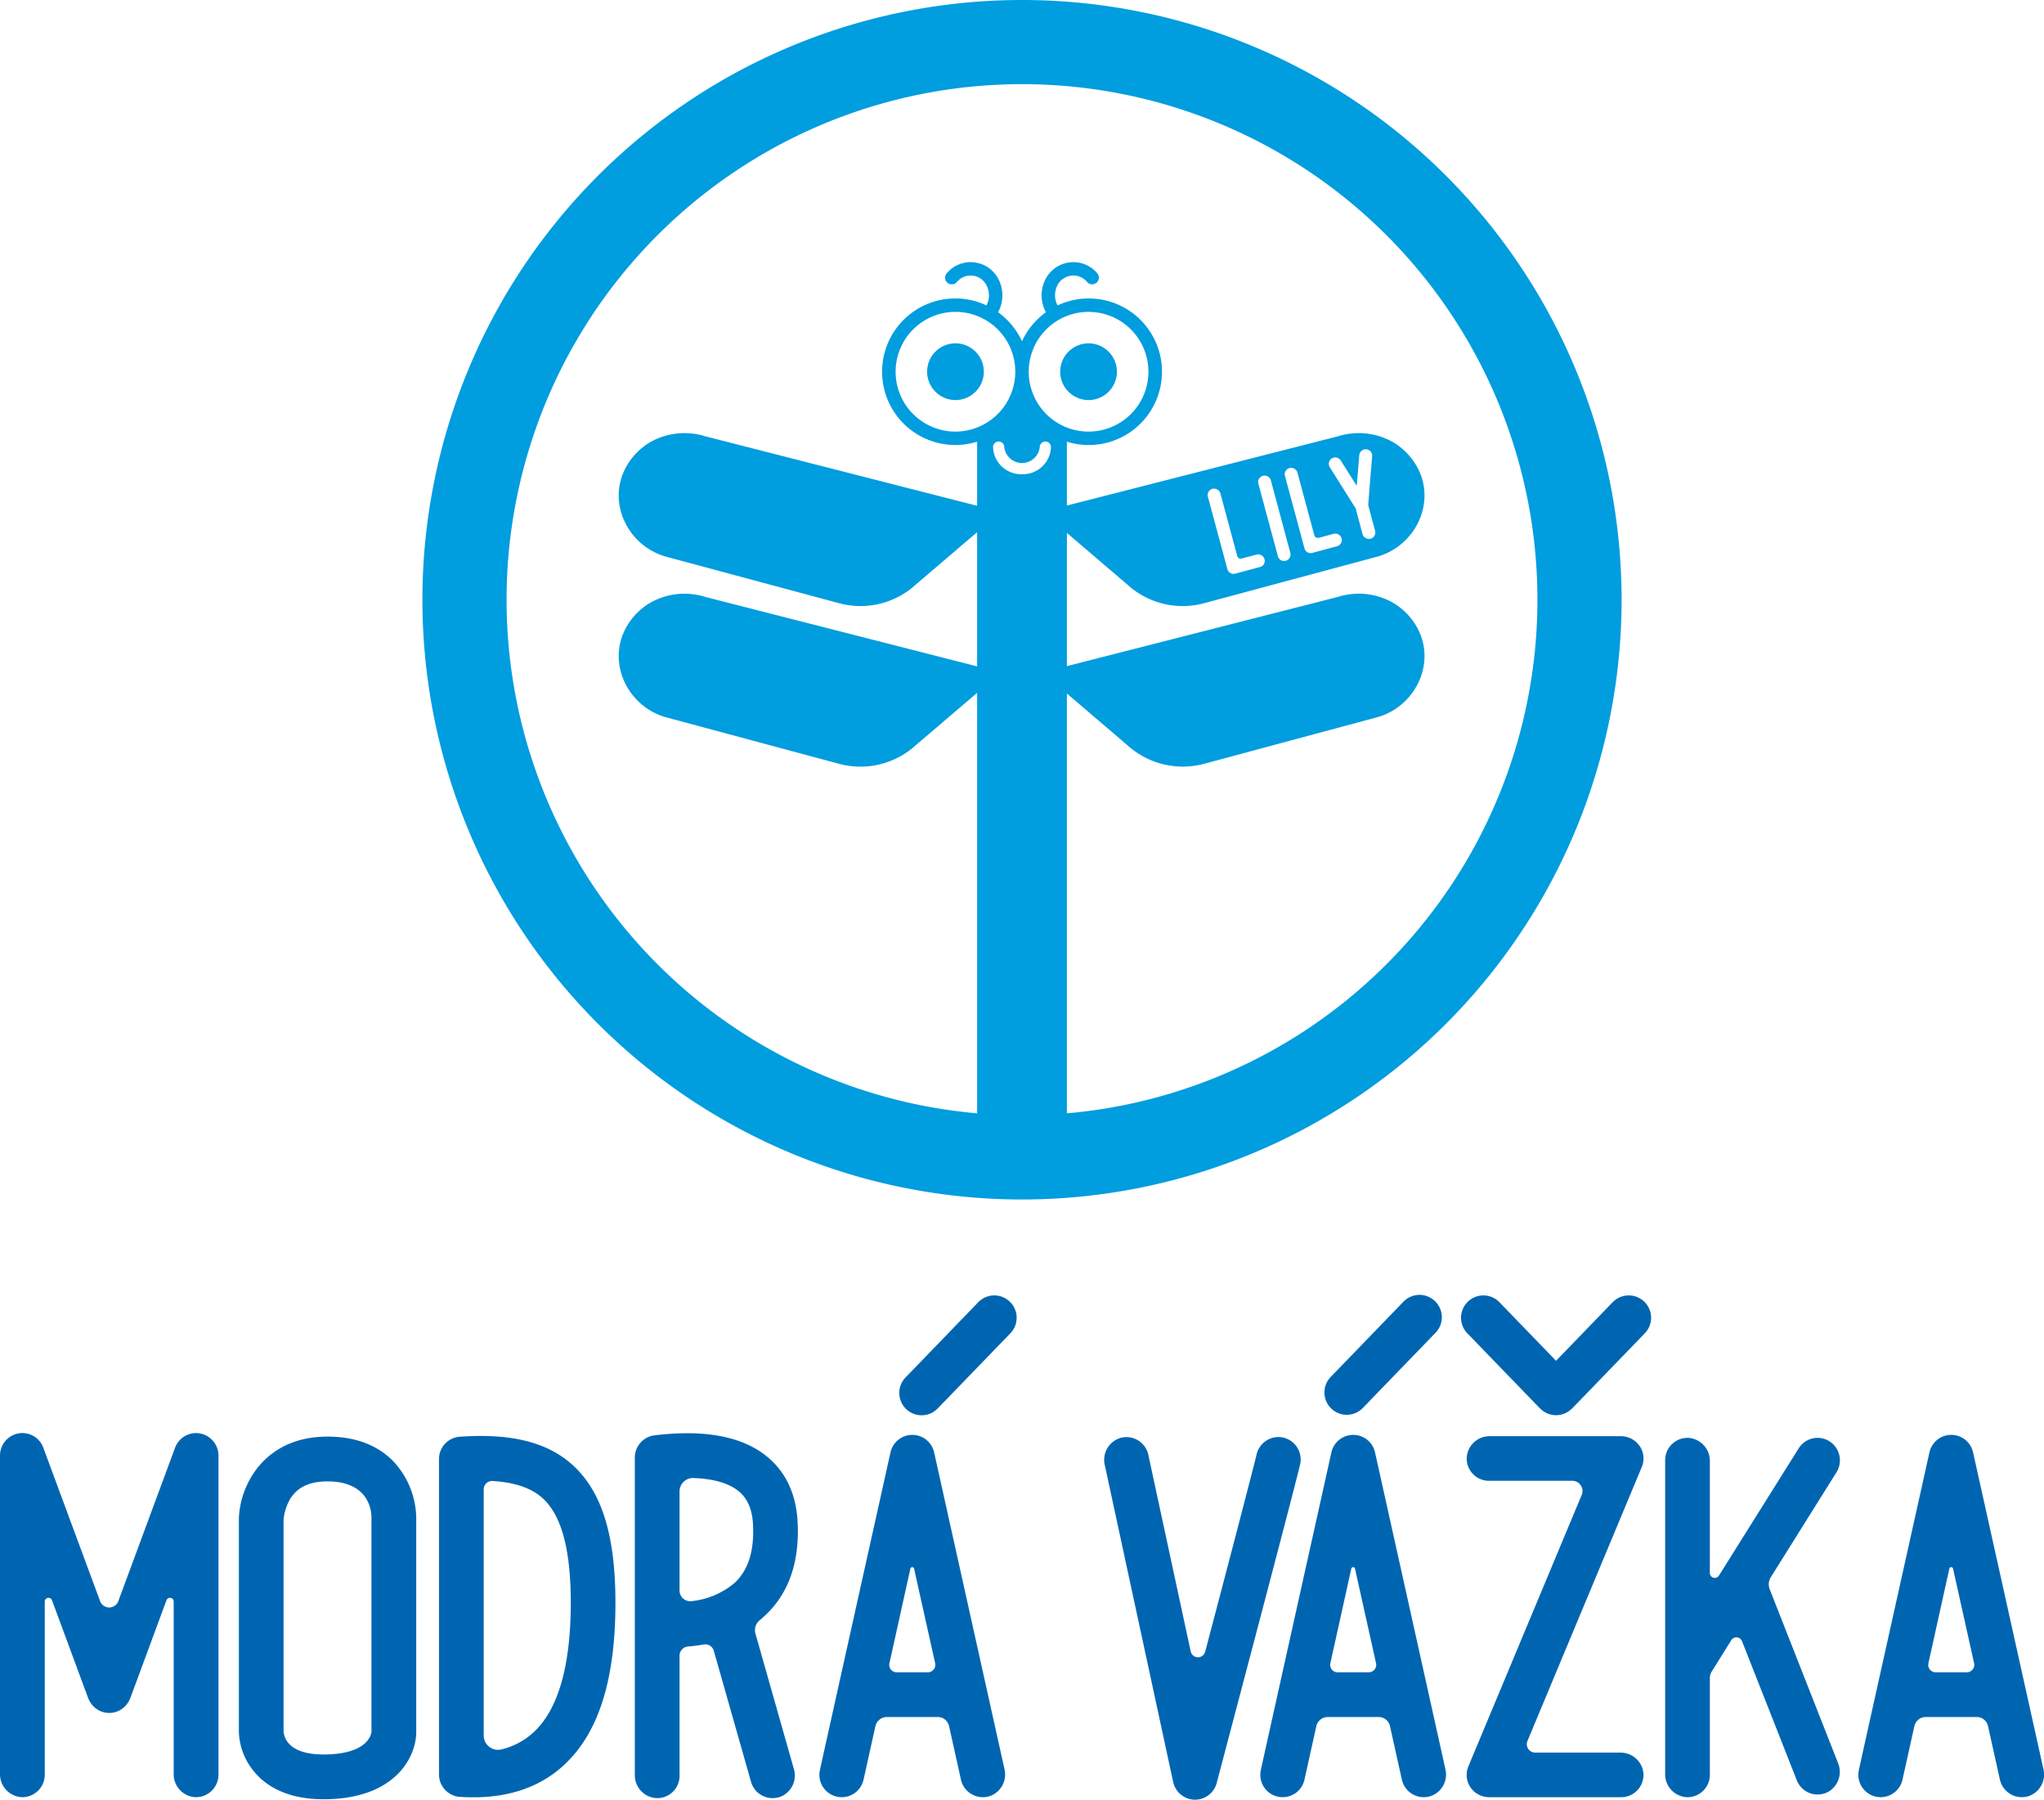 <svg xmlns="http://www.w3.org/2000/svg" xmlns:xlink="http://www.w3.org/1999/xlink" width="373.628" height="328.881" viewBox="0 0 373.628 328.881"><defs><clipPath id="a"><rect width="373.628" height="328.881" fill="none"/></clipPath></defs><g clip-path="url(#a)"><path d="M140.861,0a109.6,109.6,0,1,0,109.6,109.6A109.6,109.6,0,0,0,140.861,0m0,86.66a5.138,5.138,0,0,1-5.291-4.948,1.024,1.024,0,0,1,2.048,0,3.265,3.265,0,0,0,6.489,0,1.024,1.024,0,0,1,2.048,0,5.138,5.138,0,0,1-5.293,4.948m-12.155-7.788a10.939,10.939,0,1,1,10.93-10.947,10.959,10.959,0,0,1-10.93,10.947m13.383-10.947a10.939,10.939,0,1,1,10.93,10.947,10.942,10.942,0,0,1-10.93-10.947m6.978,135.521V126.737l10.977,9.374a15.081,15.081,0,0,0,14.089,3.475l31.538-8.48c6.822-1.833,10.745-9.389,7.746-15.776-.146-.3-.3-.622-.477-.909a12.008,12.008,0,0,0-4.11-4.182,12.632,12.632,0,0,0-10.182-1.168l-49.582,12.662V97.388l10.977,9.374a15.006,15.006,0,0,0,14.089,3.478l31.538-8.48c6.822-1.833,10.745-9.374,7.746-15.779-.146-.3-.3-.605-.477-.909a12.177,12.177,0,0,0-4.11-4.182,12.691,12.691,0,0,0-10.182-1.168L149.067,92.386V80.717a13.392,13.392,0,1,0-1.7-24.906,3.97,3.97,0,0,1,.057-3.836,3.267,3.267,0,0,1,5.335-.447,1.222,1.222,0,1,0,1.86-1.586,5.712,5.712,0,0,0-9.258.721,6.453,6.453,0,0,0-.131,6.4,13.58,13.58,0,0,0-4.37,5.293,13.58,13.58,0,0,0-4.37-5.293,6.447,6.447,0,0,0-.128-6.4,5.714,5.714,0,0,0-9.26-.721,1.219,1.219,0,0,0,.131,1.732,1.234,1.234,0,0,0,1.732-.146,3.252,3.252,0,0,1,5.321.447,3.936,3.936,0,0,1,.072,3.836,13.251,13.251,0,0,0-5.652-1.27,13.39,13.39,0,1,0,3.95,26.175V92.428L82.93,79.722A12.692,12.692,0,0,0,72.749,80.89a12.177,12.177,0,0,0-4.11,4.182c-.173.3-.331.608-.474.909-3,6.4.921,13.946,7.744,15.779l31.54,8.48a14.972,14.972,0,0,0,14.074-3.478l11.133-9.5v24.515l-49.725-12.7a12.633,12.633,0,0,0-10.182,1.168,12.008,12.008,0,0,0-4.11,4.182,10.225,10.225,0,0,0-.474.909c-3,6.388.921,13.944,7.744,15.776l31.54,8.48a15.047,15.047,0,0,0,14.074-3.475l11.133-9.5v76.839a94.216,94.216,0,1,1,16.411,0m55.12-110.988L205.4,97a1.184,1.184,0,0,1-.116.909,1.136,1.136,0,0,1-.721.534c0,.015,0,.015-.015.015a1.221,1.221,0,0,1-1.443-.867l-1.225-4.584a.5.5,0,0,0-.1-.217l-4.644-7.383a1.172,1.172,0,0,1,.361-1.63,1.189,1.189,0,0,1,1.63.375l2.811,4.456a.094.094,0,0,0,.072.03.064.064,0,0,0,.059-.059c.173-2.077.375-4.686.447-5.407a1.181,1.181,0,0,1,.432-.808,1.23,1.23,0,0,1,.865-.259,1.175,1.175,0,0,1,.793.432,1.1,1.1,0,0,1,.259.865c-.1,1.126-.576,6.98-.706,8.754a.751.751,0,0,0,.03.3M197.8,97.563a1.19,1.19,0,0,1,1.47.805,1.13,1.13,0,0,1-.1.894,1.166,1.166,0,0,1-.721.563l-4.513,1.213a1.178,1.178,0,0,1-1.443-.837l-3.562-13.21a1.174,1.174,0,0,1,.85-1.457,1.2,1.2,0,0,1,1.443.879l3.073,11.409a.673.673,0,0,0,.808.459Zm-7.889,3.475a1.178,1.178,0,1,1-2.277.605L184.068,88.4a1.165,1.165,0,0,1,.837-1.443,1.18,1.18,0,0,1,1.443.823Zm-4.73,1.124a1.185,1.185,0,0,1-.1.909,1.152,1.152,0,0,1-.721.548l-4.513,1.21a1.167,1.167,0,0,1-1.443-.823l-3.562-13.225a1.167,1.167,0,0,1,.116-.907,1.228,1.228,0,0,1,.734-.548,1.214,1.214,0,0,1,1.443.879l3.073,11.407a.64.64,0,0,0,.793.462l2.71-.721a1.2,1.2,0,0,1,1.472.808" transform="translate(45.953)" fill="#009ddf"/><path d="M73.793,25.4a5.183,5.183,0,1,0,5.185,5.185A5.185,5.185,0,0,0,73.793,25.4" transform="translate(100.859 37.343)" fill="#009ddf"/><path d="M88.824,30.586a5.183,5.183,0,1,0-5.185,5.185,5.185,5.185,0,0,0,5.185-5.185" transform="translate(115.338 37.341)" fill="#009ddf"/><path d="M36.547,106.09A4.091,4.091,0,0,0,32,108.706L21.63,136.731a1.777,1.777,0,0,1-3.337,0L7.919,108.706a4.069,4.069,0,0,0-4.545-2.616A4.111,4.111,0,0,0,0,110.126v58.195a4.2,4.2,0,0,0,4.016,4.244,4.112,4.112,0,0,0,4.167-4.11V136.808a.681.681,0,0,1,1.321-.227l6.62,17.906c.017.04.037.077.054.116.04.074.057.151.1.225a.7.7,0,0,0,.094.173.731.731,0,0,0,.094.17c.037.057.074.114.114.17s.057.114.094.17a.891.891,0,0,1,.131.151,1.444,1.444,0,0,0,.133.153.818.818,0,0,0,.131.131,1.109,1.109,0,0,0,.151.153c.04.037.094.074.133.114a1.563,1.563,0,0,0,.188.151c.037.02.077.057.133.094s.131.077.188.114a1.242,1.242,0,0,1,.151.1.964.964,0,0,0,.207.094.649.649,0,0,0,.17.077c.057.017.094.057.151.074h.037a1.158,1.158,0,0,0,.207.077c.057.02.133.04.188.057s.133.02.19.04c.074.017.131.017.207.037.057,0,.111.02.188.02.057,0,.133.017.207.017h.4c.057,0,.133-.017.207-.017.057,0,.133-.02.19-.02.057-.02.131-.02.188-.037.074-.02.133-.02.207-.04.057-.017.114-.037.188-.057a.683.683,0,0,0,.19-.077h.057c.037-.017.094-.037.131-.057a1.207,1.207,0,0,0,.188-.094.571.571,0,0,0,.19-.094c.057-.037.114-.057.168-.1a2.039,2.039,0,0,1,.19-.114.619.619,0,0,1,.131-.094,1.6,1.6,0,0,1,.19-.151.676.676,0,0,1,.131-.114c.037-.04.094-.094.151-.153a.818.818,0,0,0,.131-.131c.04-.057.077-.1.114-.153a.913.913,0,0,0,.133-.151c.037-.057.074-.114.114-.17l.111-.17a.744.744,0,0,0,.1-.17c.037-.057.054-.114.094-.19.037-.057.057-.133.094-.207.017-.04.037-.077.057-.116l6.62-17.906a.679.679,0,0,1,1.319.227v31.513a4.186,4.186,0,0,0,4.016,4.244,4.114,4.114,0,0,0,4.169-4.11V110.126a4.13,4.13,0,0,0-3.377-4.036" transform="translate(0 155.861)" fill="#0065b1"/><path d="M33.878,106.286c-11.634,0-16.065,8.979-16.2,15.03V160.24a11.824,11.824,0,0,0,2.149,6.432c1.85,2.678,5.659,5.884,13.294,5.884,13.43,0,16.974-8.015,16.974-12.239v-39.3A15.44,15.44,0,0,0,45.813,110.7c-2.922-2.922-6.921-4.414-11.935-4.414m8.035,53.937c-.059.566-.739,4.15-8.791,4.15-6.484,0-7.2-3.189-7.277-4.207v-38.7a9.219,9.219,0,0,1,1.092-3.582c1.3-2.3,3.567-3.414,6.941-3.414,7.316,0,8.015,5,8.035,6.543Z" transform="translate(25.989 156.248)" fill="#0065b1"/><path d="M36.3,106.375a4.083,4.083,0,0,0-3.809,4.076V168.12a4.1,4.1,0,0,0,3.809,4.073c.85.057,1.7.077,2.51.077,6.788,0,12.353-2,16.594-5.96,6.281-5.864,9.334-15.539,9.334-29.609,0-12.182-2.431-20.121-7.637-24.987-4.639-4.3-11.239-5.995-20.8-5.338m13.541,53.956a13.25,13.25,0,0,1-5.941,3.186,2.621,2.621,0,0,1-3.243-2.547V115.994a1.535,1.535,0,0,1,1.64-1.527c4.187.264,7.166,1.319,9.223,3.226,3.394,3.167,5.054,9.391,5.054,19.007,0,11.523-2.282,19.462-6.733,23.631" transform="translate(47.758 156.179)" fill="#0065b1"/><path d="M70.7,139.413c4.377-4.016,6.4-9.767,6.034-17.086-.245-5.054-2.072-9.05-5.429-11.881-4.488-3.789-11.429-5.148-20.65-4.034h-.077a.784.784,0,0,0-.131.037.926.926,0,0,0-.247.037.587.587,0,0,0-.168.037c-.077.02-.151.04-.227.057-.057.02-.114.057-.17.077a.913.913,0,0,0-.207.074.76.76,0,0,0-.168.094.6.6,0,0,0-.19.077c-.057.037-.114.074-.17.114a1.058,1.058,0,0,0-.151.094c-.057.037-.111.094-.168.131a1.194,1.194,0,0,0-.151.114c-.057.037-.094.094-.153.133a.936.936,0,0,1-.131.131.889.889,0,0,0-.131.151.519.519,0,0,0-.133.151,1.405,1.405,0,0,0-.114.151.984.984,0,0,1-.131.17.856.856,0,0,0-.074.151,1.332,1.332,0,0,0-.114.19.511.511,0,0,0-.077.151c-.037.074-.057.131-.094.205-.02.057-.037.114-.057.17a1.59,1.59,0,0,0-.077.188c-.017.077-.037.153-.054.21a.655.655,0,0,1-.04.188c-.017.074-.017.151-.037.225,0,.059-.02.114-.02.17a1.164,1.164,0,0,1-.017.245v58.16A4.174,4.174,0,0,0,51,172.717a4.062,4.062,0,0,0,4.15-4.073V146.675a1.678,1.678,0,0,1,1.526-1.66c.9-.077,1.867-.19,2.885-.378a1.631,1.631,0,0,1,1.848,1.151l6.81,23.97a4.088,4.088,0,0,0,3.94,2.959,4.4,4.4,0,0,0,1.529-.282,4.189,4.189,0,0,0,2.356-5.054l-7.015-24.706a2.317,2.317,0,0,1,.753-2.45c.321-.264.622-.529.924-.813M65.2,133.4a14.5,14.5,0,0,1-7.808,3.317,1.952,1.952,0,0,1-2.243-1.941v-18.1a2.452,2.452,0,0,1,2.527-2.453c3.732.133,6.58.961,8.354,2.473,1.583,1.336,2.413,3.3,2.547,6.034.245,4.846-.869,8.334-3.377,10.673" transform="translate(69.067 155.88)" fill="#0065b1"/><path d="M81.612,109.363a4.085,4.085,0,0,0-7.978,0c-.114.529-11.6,52.126-12.9,58.047a4.083,4.083,0,1,0,7.976,1.754c.3-1.319,1.094-4.94,2.169-9.769a2.154,2.154,0,0,1,2.075-1.677h9.317a2.122,2.122,0,0,1,2.075,1.677l2.169,9.769a4.1,4.1,0,0,0,4,3.206,4.276,4.276,0,0,0,1.188-.17,4.18,4.18,0,0,0,2.774-4.94Zm-1.151,40.188h-5.7a1.359,1.359,0,0,1-1.319-1.66c1.262-5.676,2.6-11.75,3.829-17.293a.347.347,0,0,1,.679.02L81.8,147.891a1.373,1.373,0,0,1-1.339,1.66" transform="translate(89.14 156.059)" fill="#0065b1"/><path d="M114.495,106.427a4.094,4.094,0,0,0-4.92,3.036c-.793,3.3-5.451,21.085-9.411,36.1a1.363,1.363,0,0,1-2.641-.057l-7.751-35.964a4.1,4.1,0,0,0-4.923-3.11,4.17,4.17,0,0,0-3.036,4.98l12.5,57.933a4.121,4.121,0,0,0,3.846,3.243h.151a4.116,4.116,0,0,0,3.962-3.036c.546-2.132,13.823-52.22,15.238-58.2a4.088,4.088,0,0,0-3.018-4.923" transform="translate(120.13 156.298)" fill="#0065b1"/><path d="M114.241,109.363a4.085,4.085,0,0,0-7.978,0c-.114.529-11.6,52.126-12.9,58.047a4.083,4.083,0,1,0,7.976,1.754c.3-1.319,1.094-4.94,2.169-9.769a2.154,2.154,0,0,1,2.075-1.677H114.9a2.122,2.122,0,0,1,2.075,1.677l2.169,9.769a4.1,4.1,0,0,0,4,3.206,4.289,4.289,0,0,0,1.188-.17,4.18,4.18,0,0,0,2.774-4.94Zm-1.151,40.188h-5.7a1.36,1.36,0,0,1-1.319-1.66c1.262-5.676,2.6-11.75,3.829-17.293a.347.347,0,0,1,.679.02l3.846,17.273a1.373,1.373,0,0,1-1.339,1.66" transform="translate(137.107 156.059)" fill="#0065b1"/><path d="M136.646,164.08H121.087a1.541,1.541,0,0,1-1.433-2.139l20.894-50.054a4.053,4.053,0,0,0-1-4.543,4.2,4.2,0,0,0-2.888-1.089H112.77a4.169,4.169,0,0,0-4.224,4,4.067,4.067,0,0,0,4.073,4.15h15.218a1.865,1.865,0,0,1,1.736,2.571L108.848,166.6a4.058,4.058,0,0,0,1,4.542,4.284,4.284,0,0,0,2.9,1.089h24.024a4.1,4.1,0,0,0,4.093-4.15,4.181,4.181,0,0,0-4.224-4" transform="translate(159.558 156.204)" fill="#0065b1"/><path d="M154.551,112.66a4.119,4.119,0,0,0-1.3-5.656,4.064,4.064,0,0,0-5.619,1.3l-14.578,23.253a.9.9,0,0,1-1.657-.492V110.634a4.2,4.2,0,0,0-4.019-4.256,4.085,4.085,0,0,0-4.15,4.105v57.328a4.172,4.172,0,0,0,4.019,4.236,4.09,4.09,0,0,0,4.15-4.086V150.291a2.164,2.164,0,0,1,.358-1.23l3.564-5.713a1.1,1.1,0,0,1,1.959.19l10.016,25.427a4.069,4.069,0,0,0,3.789,2.591,4.135,4.135,0,0,0,2.018-.529,4.2,4.2,0,0,0,1.736-5.2l-12.486-31.748a2.488,2.488,0,0,1,.207-2.268Z" transform="translate(181.151 156.383)" fill="#0065b1"/><path d="M171.359,167.259l-12.862-57.9a4.085,4.085,0,0,0-7.978,0c-.114.529-11.6,52.126-12.9,58.047a4.083,4.083,0,1,0,7.976,1.754c.3-1.319,1.094-4.94,2.169-9.769a2.154,2.154,0,0,1,2.075-1.677h9.317a2.122,2.122,0,0,1,2.075,1.677l2.169,9.769a4.1,4.1,0,0,0,4,3.206,4.29,4.29,0,0,0,1.188-.17,4.18,4.18,0,0,0,2.774-4.94m-14.013-17.708h-5.7a1.36,1.36,0,0,1-1.319-1.66c1.262-5.676,2.6-11.75,3.829-17.293a.347.347,0,0,1,.679.02l3.846,17.273a1.373,1.373,0,0,1-1.339,1.66" transform="translate(202.168 156.059)" fill="#0065b1"/><path d="M80.969,97.1,67.683,110.84a4.083,4.083,0,0,0,5.894,5.652l13.287-13.739A4.083,4.083,0,1,0,80.969,97.1" transform="translate(97.837 140.888)" fill="#0065b1"/><path d="M105,116.492l13.287-13.739A4.083,4.083,0,1,0,112.4,97.1L99.111,110.84A4.083,4.083,0,0,0,105,116.492" transform="translate(144.038 140.887)" fill="#0065b1"/><path d="M135.826,97.1l-10.337,10.688L115.154,97.1a4.083,4.083,0,1,0-5.894,5.652l13.287,13.739c.025.027.054.042.079.069l.035.04c.049.047.109.079.161.124a3.9,3.9,0,0,0,.457.361c.062.04.128.069.193.106a3.862,3.862,0,0,0,.516.257c.082.032.163.052.247.079a4.2,4.2,0,0,0,.5.136c.109.022.222.027.333.04a2.843,2.843,0,0,0,.852,0c.111-.012.222-.017.333-.04a4.2,4.2,0,0,0,.5-.136c.084-.027.165-.047.247-.079a3.862,3.862,0,0,0,.516-.257c.064-.037.131-.067.193-.106a4.2,4.2,0,0,0,.459-.361c.049-.044.109-.077.158-.124l.035-.04c.025-.025.054-.042.079-.069l13.287-13.739a4.083,4.083,0,1,0-5.894-5.652" transform="translate(158.945 140.888)" fill="#0065b1"/></g></svg>